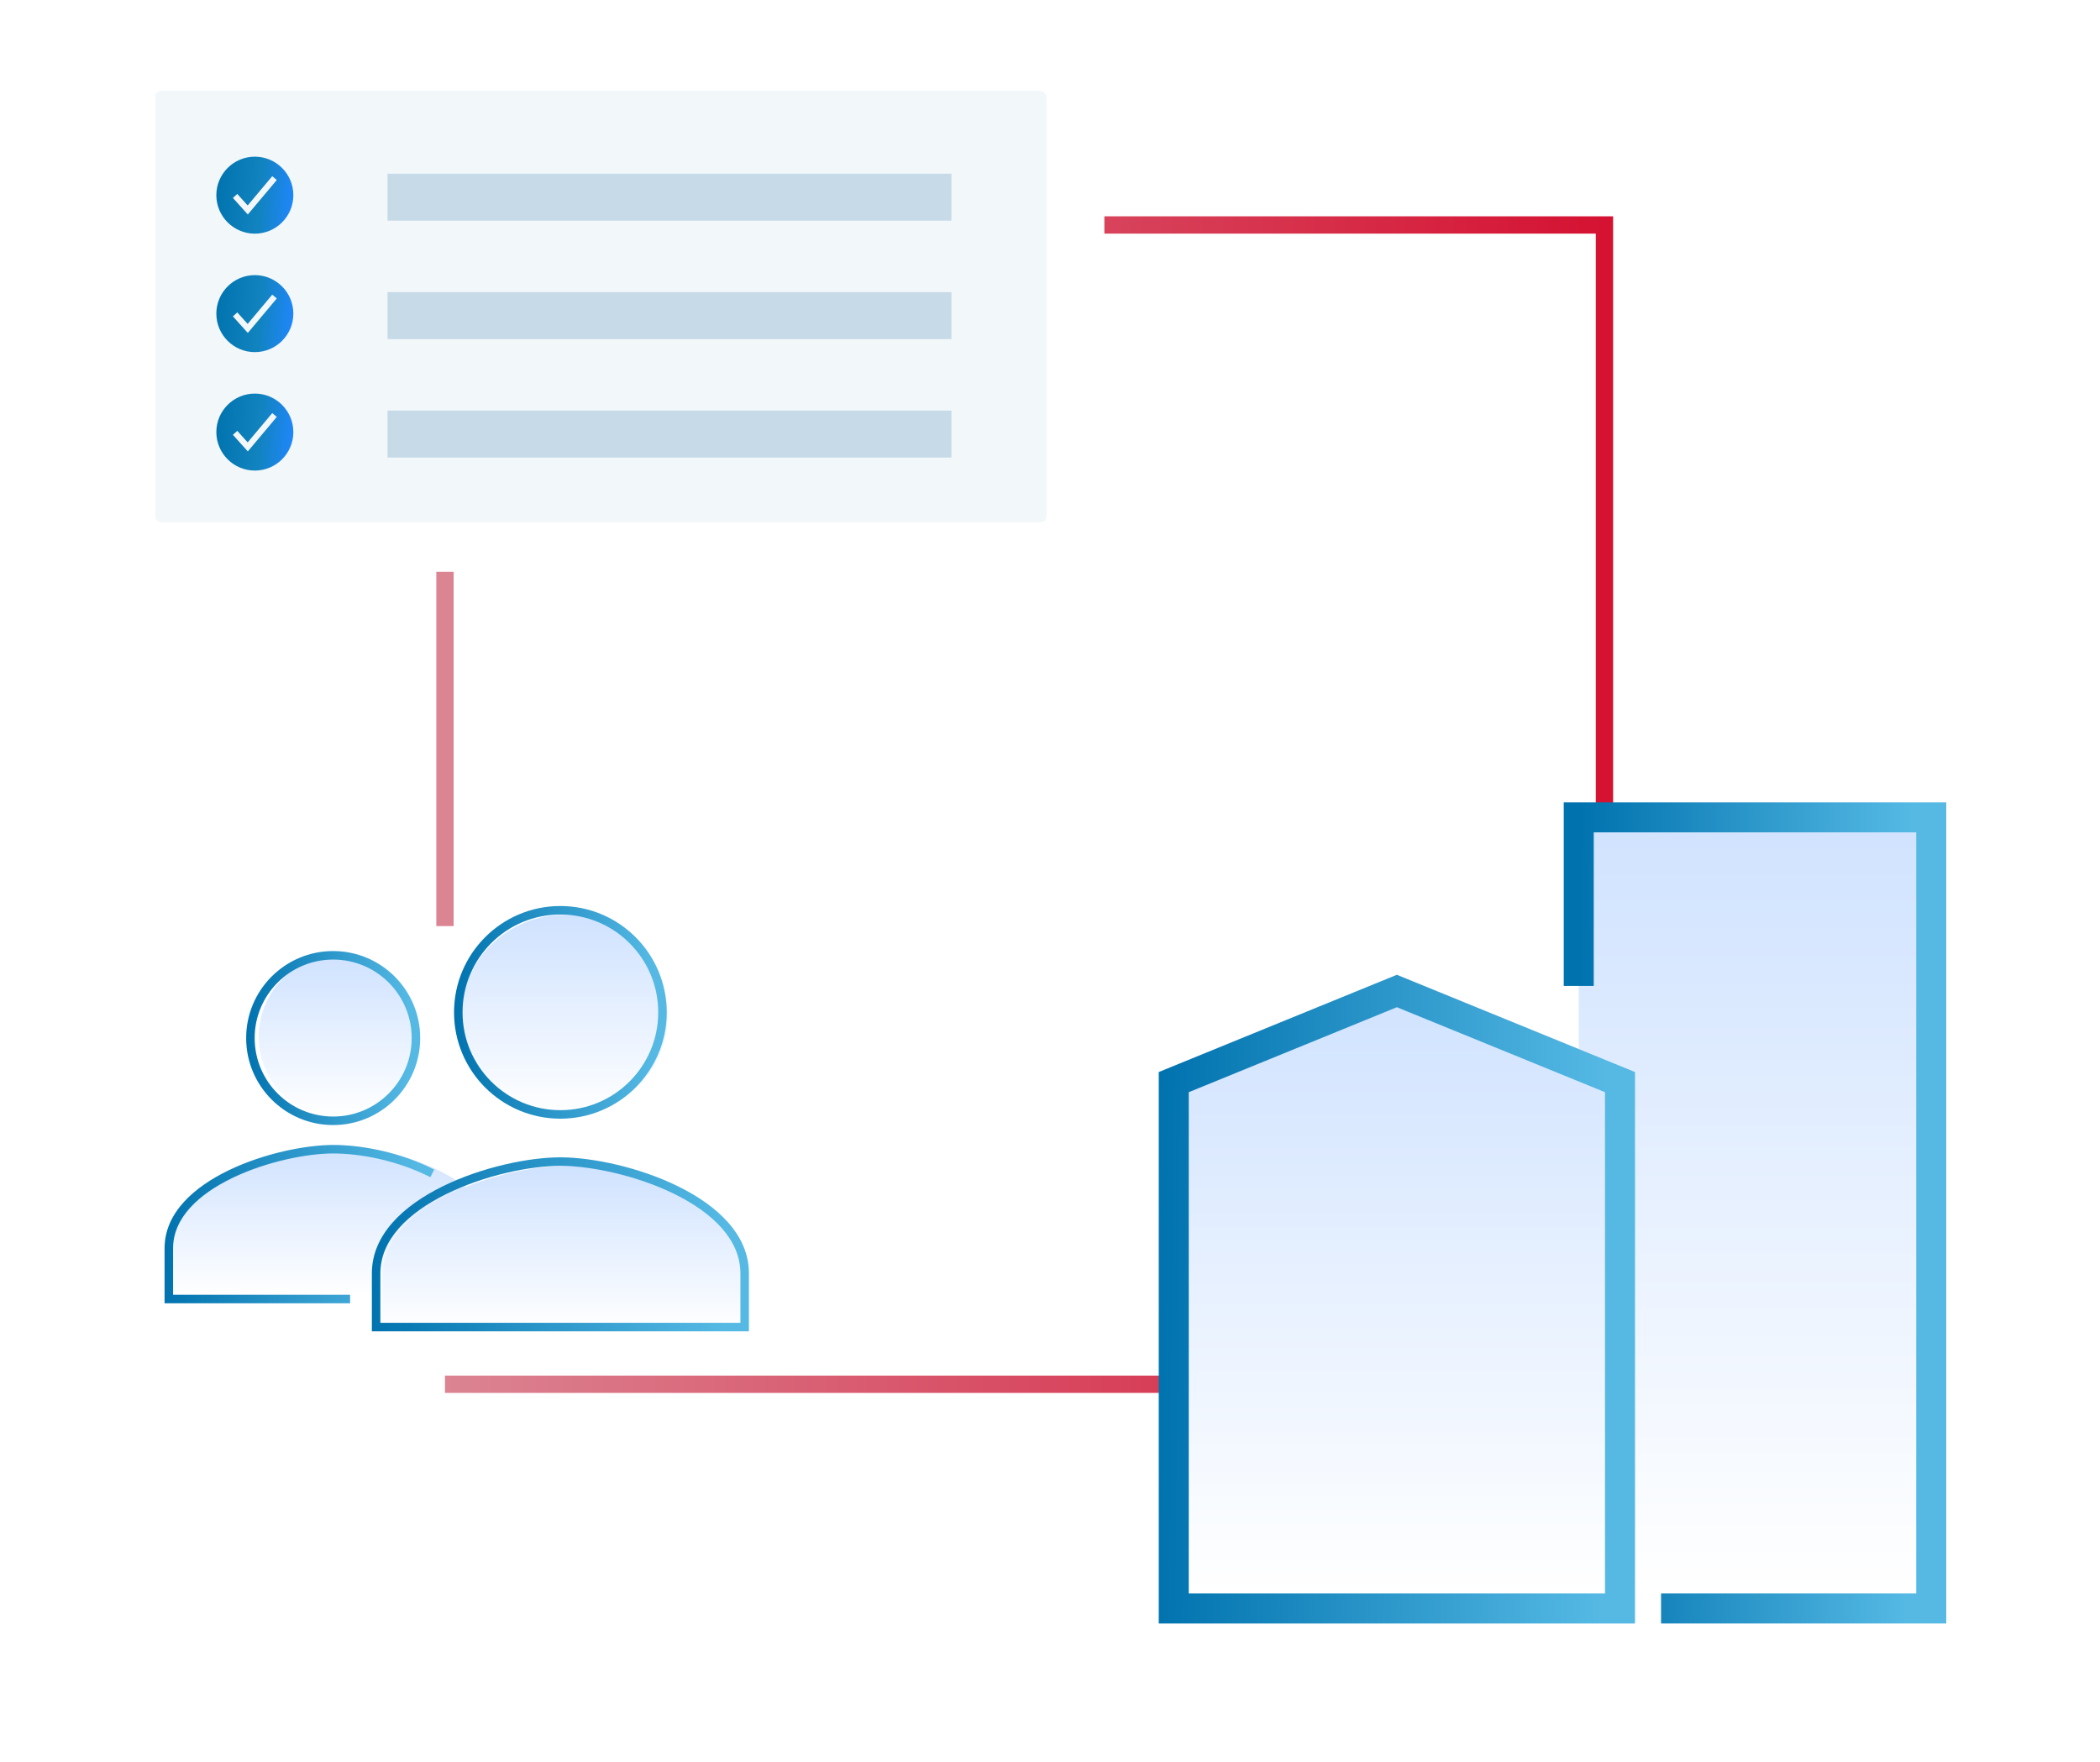 <?xml version="1.0" encoding="UTF-8"?>
<svg xmlns="http://www.w3.org/2000/svg" width="560" height="470" viewBox="0 0 560 470" fill="none">
  <path d="M118.656 247L118.656 152.5M294.5 60.002L427.855 60.002L427.855 369.202L118.656 369.202" stroke="url(#paint0_linear_1044_6600)" stroke-width="4.615"></path>
  <path d="M89.718 305.454C75.161 305.454 46.105 314.444 46.105 332.292V345.711H133.331V332.292C133.331 314.444 104.275 305.454 89.718 305.454Z" fill="url(#paint1_linear_1044_6600)"></path>
  <path d="M90 298C101.598 298 111 288.374 111 276.5C111 264.626 101.598 255 90 255C78.402 255 69 264.626 69 276.5C69 288.374 78.402 298 90 298Z" fill="url(#paint2_linear_1044_6600)"></path>
  <g filter="url(#filter0_d_1044_6600)">
    <path fill-rule="evenodd" clip-rule="evenodd" d="M89.981 297.232C101.543 297.232 110.916 287.859 110.916 276.297C110.916 264.735 101.543 255.362 89.981 255.362C78.418 255.362 69.045 264.735 69.045 276.297C69.045 287.859 78.418 297.232 89.981 297.232ZM113.184 276.297C113.184 289.112 102.795 299.5 89.981 299.5C77.166 299.5 66.777 289.112 66.777 276.297C66.777 263.482 77.166 253.094 89.981 253.094C102.795 253.094 113.184 263.482 113.184 276.297Z" fill="url(#paint3_linear_1044_6600)"></path>
  </g>
  <g filter="url(#filter1_d_1044_6600)">
    <path fill-rule="evenodd" clip-rule="evenodd" d="M62.189 311.531C71.5 307.054 82.625 304.811 89.982 304.811C97.477 304.811 107.671 306.682 116.921 311.379L115.894 313.402C106.994 308.882 97.156 307.079 89.982 307.079C82.972 307.079 72.183 309.242 63.172 313.575C54.086 317.943 47.288 324.265 47.288 332.371V344.772H94.493V347.04H45.02V332.371C45.02 322.862 52.952 315.972 62.189 311.531Z" fill="url(#paint4_linear_1044_6600)"></path>
  </g>
  <path d="M150.5 311C134.312 311 102 320.827 102 340.333V355H199V340.333C199 320.827 166.688 311 150.5 311Z" fill="url(#paint5_linear_1044_6600)"></path>
  <path d="M150.5 298C165.688 298 178 285.912 178 271C178 256.088 165.688 244 150.5 244C135.312 244 123 256.088 123 271C123 285.912 135.312 298 150.5 298Z" fill="url(#paint6_linear_1044_6600)"></path>
  <g filter="url(#filter2_d_1044_6600)">
    <path fill-rule="evenodd" clip-rule="evenodd" d="M120.144 319.6C109.851 324.675 102.565 331.835 102.565 340.75V353.951H198.576V340.75C198.576 331.835 191.289 324.675 180.997 319.6C170.833 314.589 158.607 312.081 150.57 312.081C142.534 312.081 130.308 314.589 120.144 319.6ZM200.844 340.75C200.844 320.177 167.351 309.812 150.57 309.812C133.79 309.812 100.297 320.177 100.297 340.75V356.219H200.844V340.75Z" fill="url(#paint7_linear_1044_6600)"></path>
  </g>
  <g filter="url(#filter3_d_1044_6600)">
    <path fill-rule="evenodd" clip-rule="evenodd" d="M150.57 297.232C164.98 297.232 176.662 285.55 176.662 271.141C176.662 256.731 164.98 245.049 150.57 245.049C136.16 245.049 124.479 256.731 124.479 271.141C124.479 285.55 136.16 297.232 150.57 297.232ZM178.93 271.141C178.93 286.803 166.233 299.5 150.57 299.5C134.908 299.5 122.211 286.803 122.211 271.141C122.211 255.478 134.908 242.781 150.57 242.781C166.233 242.781 178.93 255.478 178.93 271.141Z" fill="url(#paint8_linear_1044_6600)"></path>
  </g>
  <rect x="421" y="215" width="94" height="210" fill="url(#paint9_linear_1044_6600)"></rect>
  <path d="M312 284.73L372.5 260L433 284.73V425H312V284.73Z" fill="url(#paint10_linear_1044_6600)"></path>
  <g filter="url(#filter4_d_1044_6600)">
    <path fill-rule="evenodd" clip-rule="evenodd" d="M428 287.303L372.5 264.641L317 287.303V421H428V287.303ZM372.5 256L436 281.929V429H309V281.929L372.5 256Z" fill="url(#paint11_linear_1044_6600)"></path>
  </g>
  <g filter="url(#filter5_d_1044_6600)">
    <path d="M421 258.959V214H515V425H442.945" stroke="url(#paint12_linear_1044_6600)" stroke-width="8"></path>
  </g>
  <g filter="url(#filter6_d_1044_6600)">
    <rect x="41.418" y="23" width="237.582" height="115" rx="1.452" fill="#F2F7F9" shape-rendering="crispEdges"></rect>
    <path fill-rule="evenodd" clip-rule="evenodd" d="M103.34 45.07H253.707V57.601H103.34V45.07Z" fill="#C6DAE8"></path>
    <path d="M67.959 40.534C62.298 40.534 57.691 45.14 57.691 50.801C57.691 56.463 62.298 61.069 67.959 61.069C73.621 61.069 78.227 56.463 78.227 50.801C78.227 45.14 73.621 40.534 67.959 40.534ZM66.083 55.954L62.105 51.532L63.279 50.476L66.043 53.547L72.6 45.74L73.811 46.754L66.083 55.954Z" fill="url(#paint13_linear_1044_6600)"></path>
    <path fill-rule="evenodd" clip-rule="evenodd" d="M103.34 76.663H253.707V89.194H103.34V76.663Z" fill="#C6DAE8"></path>
    <path d="M67.959 72.127C62.298 72.127 57.691 76.734 57.691 82.395C57.691 88.057 62.298 92.663 67.959 92.663C73.621 92.663 78.227 88.057 78.227 82.395C78.227 76.734 73.621 72.127 67.959 72.127ZM66.083 87.548L62.105 83.126L63.279 82.069L66.043 85.141L72.6 77.333L73.811 78.347L66.083 87.548Z" fill="url(#paint14_linear_1044_6600)"></path>
    <path fill-rule="evenodd" clip-rule="evenodd" d="M103.34 108.256H253.707V120.787H103.34V108.256Z" fill="#C6DAE8"></path>
    <path d="M67.959 103.721C62.298 103.721 57.691 108.327 57.691 113.989C57.691 119.651 62.298 124.257 67.959 124.257C73.621 124.257 78.227 119.651 78.227 113.989C78.227 108.327 73.621 103.721 67.959 103.721ZM66.083 119.142L62.105 114.72L63.279 113.663L66.043 116.735L72.6 108.927L73.811 109.941L66.083 119.142Z" fill="url(#paint15_linear_1044_6600)"></path>
    <rect x="38.515" y="20.097" width="243.389" height="120.806" rx="4.355" stroke="white" stroke-width="5.806" shape-rendering="crispEdges"></rect>
  </g>
  <defs>
    <filter id="filter0_d_1044_6600" x="63.375" y="251.393" width="50.942" height="50.942" filterUnits="userSpaceOnUse" color-interpolation-filters="sRGB">
      <feFlood flood-opacity="0" result="BackgroundImageFix"></feFlood>
      <feColorMatrix in="SourceAlpha" type="matrix" values="0 0 0 0 0 0 0 0 0 0 0 0 0 0 0 0 0 0 127 0" result="hardAlpha"></feColorMatrix>
      <feOffset dx="-1.134" dy="0.567"></feOffset>
      <feGaussianBlur stdDeviation="1.134"></feGaussianBlur>
      <feComposite in2="hardAlpha" operator="out"></feComposite>
      <feColorMatrix type="matrix" values="0 0 0 0 0 0 0 0 0 0 0 0 0 0 0 0 0 0 0.25 0"></feColorMatrix>
      <feBlend mode="normal" in2="BackgroundImageFix" result="effect1_dropShadow_1044_6600"></feBlend>
      <feBlend mode="normal" in="SourceGraphic" in2="effect1_dropShadow_1044_6600" result="shape"></feBlend>
    </filter>
    <filter id="filter1_d_1044_6600" x="41.617" y="303.11" width="76.438" height="46.765" filterUnits="userSpaceOnUse" color-interpolation-filters="sRGB">
      <feFlood flood-opacity="0" result="BackgroundImageFix"></feFlood>
      <feColorMatrix in="SourceAlpha" type="matrix" values="0 0 0 0 0 0 0 0 0 0 0 0 0 0 0 0 0 0 127 0" result="hardAlpha"></feColorMatrix>
      <feOffset dx="-1.134" dy="0.567"></feOffset>
      <feGaussianBlur stdDeviation="1.134"></feGaussianBlur>
      <feComposite in2="hardAlpha" operator="out"></feComposite>
      <feColorMatrix type="matrix" values="0 0 0 0 0 0 0 0 0 0 0 0 0 0 0 0 0 0 0.25 0"></feColorMatrix>
      <feBlend mode="normal" in2="BackgroundImageFix" result="effect1_dropShadow_1044_6600"></feBlend>
      <feBlend mode="normal" in="SourceGraphic" in2="effect1_dropShadow_1044_6600" result="shape"></feBlend>
    </filter>
    <filter id="filter2_d_1044_6600" x="96.895" y="306.41" width="105.083" height="50.942" filterUnits="userSpaceOnUse" color-interpolation-filters="sRGB">
      <feFlood flood-opacity="0" result="BackgroundImageFix"></feFlood>
      <feColorMatrix in="SourceAlpha" type="matrix" values="0 0 0 0 0 0 0 0 0 0 0 0 0 0 0 0 0 0 127 0" result="hardAlpha"></feColorMatrix>
      <feOffset dx="-1.134" dy="-1.134"></feOffset>
      <feGaussianBlur stdDeviation="1.134"></feGaussianBlur>
      <feComposite in2="hardAlpha" operator="out"></feComposite>
      <feColorMatrix type="matrix" values="0 0 0 0 0 0 0 0 0 0 0 0 0 0 0 0 0 0 0.25 0"></feColorMatrix>
      <feBlend mode="normal" in2="BackgroundImageFix" result="effect1_dropShadow_1044_6600"></feBlend>
      <feBlend mode="normal" in="SourceGraphic" in2="effect1_dropShadow_1044_6600" result="shape"></feBlend>
    </filter>
    <filter id="filter3_d_1044_6600" x="118.809" y="239.379" width="61.255" height="61.255" filterUnits="userSpaceOnUse" color-interpolation-filters="sRGB">
      <feFlood flood-opacity="0" result="BackgroundImageFix"></feFlood>
      <feColorMatrix in="SourceAlpha" type="matrix" values="0 0 0 0 0 0 0 0 0 0 0 0 0 0 0 0 0 0 127 0" result="hardAlpha"></feColorMatrix>
      <feOffset dx="-1.134" dy="-1.134"></feOffset>
      <feGaussianBlur stdDeviation="1.134"></feGaussianBlur>
      <feComposite in2="hardAlpha" operator="out"></feComposite>
      <feColorMatrix type="matrix" values="0 0 0 0 0 0 0 0 0 0 0 0 0 0 0 0 0 0 0.25 0"></feColorMatrix>
      <feBlend mode="normal" in2="BackgroundImageFix" result="effect1_dropShadow_1044_6600"></feBlend>
      <feBlend mode="normal" in="SourceGraphic" in2="effect1_dropShadow_1044_6600" result="shape"></feBlend>
    </filter>
    <filter id="filter4_d_1044_6600" x="305" y="256" width="135" height="181" filterUnits="userSpaceOnUse" color-interpolation-filters="sRGB">
      <feFlood flood-opacity="0" result="BackgroundImageFix"></feFlood>
      <feColorMatrix in="SourceAlpha" type="matrix" values="0 0 0 0 0 0 0 0 0 0 0 0 0 0 0 0 0 0 127 0" result="hardAlpha"></feColorMatrix>
      <feOffset dy="4"></feOffset>
      <feGaussianBlur stdDeviation="2"></feGaussianBlur>
      <feComposite in2="hardAlpha" operator="out"></feComposite>
      <feColorMatrix type="matrix" values="0 0 0 0 0 0 0 0 0 0 0 0 0 0 0 0 0 0 0.25 0"></feColorMatrix>
      <feBlend mode="normal" in2="BackgroundImageFix" result="effect1_dropShadow_1044_6600"></feBlend>
      <feBlend mode="normal" in="SourceGraphic" in2="effect1_dropShadow_1044_6600" result="shape"></feBlend>
    </filter>
    <filter id="filter5_d_1044_6600" x="413" y="210" width="110" height="227" filterUnits="userSpaceOnUse" color-interpolation-filters="sRGB">
      <feFlood flood-opacity="0" result="BackgroundImageFix"></feFlood>
      <feColorMatrix in="SourceAlpha" type="matrix" values="0 0 0 0 0 0 0 0 0 0 0 0 0 0 0 0 0 0 127 0" result="hardAlpha"></feColorMatrix>
      <feOffset dy="4"></feOffset>
      <feGaussianBlur stdDeviation="2"></feGaussianBlur>
      <feComposite in2="hardAlpha" operator="out"></feComposite>
      <feColorMatrix type="matrix" values="0 0 0 0 0 0 0 0 0 0 0 0 0 0 0 0 0 0 0.25 0"></feColorMatrix>
      <feBlend mode="normal" in2="BackgroundImageFix" result="effect1_dropShadow_1044_6600"></feBlend>
      <feBlend mode="normal" in="SourceGraphic" in2="effect1_dropShadow_1044_6600" result="shape"></feBlend>
    </filter>
    <filter id="filter6_d_1044_6600" x="30.601" y="13.435" width="259.216" height="136.637" filterUnits="userSpaceOnUse" color-interpolation-filters="sRGB">
      <feFlood flood-opacity="0" result="BackgroundImageFix"></feFlood>
      <feColorMatrix in="SourceAlpha" type="matrix" values="0 0 0 0 0 0 0 0 0 0 0 0 0 0 0 0 0 0 127 0" result="hardAlpha"></feColorMatrix>
      <feOffset dy="1.253"></feOffset>
      <feGaussianBlur stdDeviation="2.506"></feGaussianBlur>
      <feComposite in2="hardAlpha" operator="out"></feComposite>
      <feColorMatrix type="matrix" values="0 0 0 0 0 0 0 0 0 0 0 0 0 0 0 0 0 0 0.25 0"></feColorMatrix>
      <feBlend mode="normal" in2="BackgroundImageFix" result="effect1_dropShadow_1044_6600"></feBlend>
      <feBlend mode="normal" in="SourceGraphic" in2="effect1_dropShadow_1044_6600" result="shape"></feBlend>
    </filter>
    <linearGradient id="paint0_linear_1044_6600" x1="427.855" y1="214.602" x2="118.656" y2="214.602" gradientUnits="userSpaceOnUse">
      <stop stop-color="#D51232"></stop>
      <stop offset="1" stop-color="#DB8492"></stop>
    </linearGradient>
    <linearGradient id="paint1_linear_1044_6600" x1="89.718" y1="305.454" x2="89.718" y2="345.711" gradientUnits="userSpaceOnUse">
      <stop stop-color="#CFE2FF"></stop>
      <stop offset="1" stop-color="white"></stop>
    </linearGradient>
    <linearGradient id="paint2_linear_1044_6600" x1="90" y1="255" x2="90" y2="298" gradientUnits="userSpaceOnUse">
      <stop stop-color="#CFE2FF"></stop>
      <stop offset="1" stop-color="white"></stop>
    </linearGradient>
    <linearGradient id="paint3_linear_1044_6600" x1="66.777" y1="256.772" x2="110.529" y2="257.361" gradientUnits="userSpaceOnUse">
      <stop stop-color="#0072AE"></stop>
      <stop offset="1" stop-color="#55B9E4"></stop>
    </linearGradient>
    <linearGradient id="paint4_linear_1044_6600" x1="45.02" y1="308.159" x2="112.785" y2="309.712" gradientUnits="userSpaceOnUse">
      <stop stop-color="#0072AE"></stop>
      <stop offset="1" stop-color="#55B9E4"></stop>
    </linearGradient>
    <linearGradient id="paint5_linear_1044_6600" x1="150.5" y1="311" x2="150.5" y2="355" gradientUnits="userSpaceOnUse">
      <stop stop-color="#CFE2FF"></stop>
      <stop offset="1" stop-color="white"></stop>
    </linearGradient>
    <linearGradient id="paint6_linear_1044_6600" x1="150.5" y1="244" x2="150.5" y2="298" gradientUnits="userSpaceOnUse">
      <stop stop-color="#CFE2FF"></stop>
      <stop offset="1" stop-color="white"></stop>
    </linearGradient>
    <linearGradient id="paint7_linear_1044_6600" x1="100.297" y1="313.491" x2="195.03" y2="316.254" gradientUnits="userSpaceOnUse">
      <stop stop-color="#0072AE"></stop>
      <stop offset="1" stop-color="#55B9E4"></stop>
    </linearGradient>
    <linearGradient id="paint8_linear_1044_6600" x1="122.211" y1="247.277" x2="175.686" y2="247.997" gradientUnits="userSpaceOnUse">
      <stop stop-color="#0072AE"></stop>
      <stop offset="1" stop-color="#55B9E4"></stop>
    </linearGradient>
    <linearGradient id="paint9_linear_1044_6600" x1="468" y1="215" x2="468" y2="425" gradientUnits="userSpaceOnUse">
      <stop stop-color="#CFE2FF"></stop>
      <stop offset="1" stop-color="white"></stop>
    </linearGradient>
    <linearGradient id="paint10_linear_1044_6600" x1="372.5" y1="260" x2="372.5" y2="425" gradientUnits="userSpaceOnUse">
      <stop stop-color="#CFE2FF"></stop>
      <stop offset="1" stop-color="white"></stop>
    </linearGradient>
    <linearGradient id="paint11_linear_1044_6600" x1="309" y1="269.713" x2="428.746" y2="270.897" gradientUnits="userSpaceOnUse">
      <stop stop-color="#0072AE"></stop>
      <stop offset="1" stop-color="#55B9E4"></stop>
    </linearGradient>
    <linearGradient id="paint12_linear_1044_6600" x1="421" y1="230.726" x2="509.637" y2="231.257" gradientUnits="userSpaceOnUse">
      <stop stop-color="#0072AE"></stop>
      <stop offset="1" stop-color="#55B9E4"></stop>
    </linearGradient>
    <linearGradient id="paint13_linear_1044_6600" x1="57.691" y1="40.534" x2="79.835" y2="42.445" gradientUnits="userSpaceOnUse">
      <stop stop-color="#0072AE"></stop>
      <stop offset="0.557" stop-color="#1183BE"></stop>
      <stop offset="1" stop-color="#2187FF"></stop>
    </linearGradient>
    <linearGradient id="paint14_linear_1044_6600" x1="57.691" y1="72.127" x2="79.835" y2="74.038" gradientUnits="userSpaceOnUse">
      <stop stop-color="#0072AE"></stop>
      <stop offset="0.557" stop-color="#1183BE"></stop>
      <stop offset="1" stop-color="#2187FF"></stop>
    </linearGradient>
    <linearGradient id="paint15_linear_1044_6600" x1="57.691" y1="103.721" x2="79.835" y2="105.632" gradientUnits="userSpaceOnUse">
      <stop stop-color="#0072AE"></stop>
      <stop offset="0.557" stop-color="#1183BE"></stop>
      <stop offset="1" stop-color="#2187FF"></stop>
    </linearGradient>
  </defs>
</svg>
